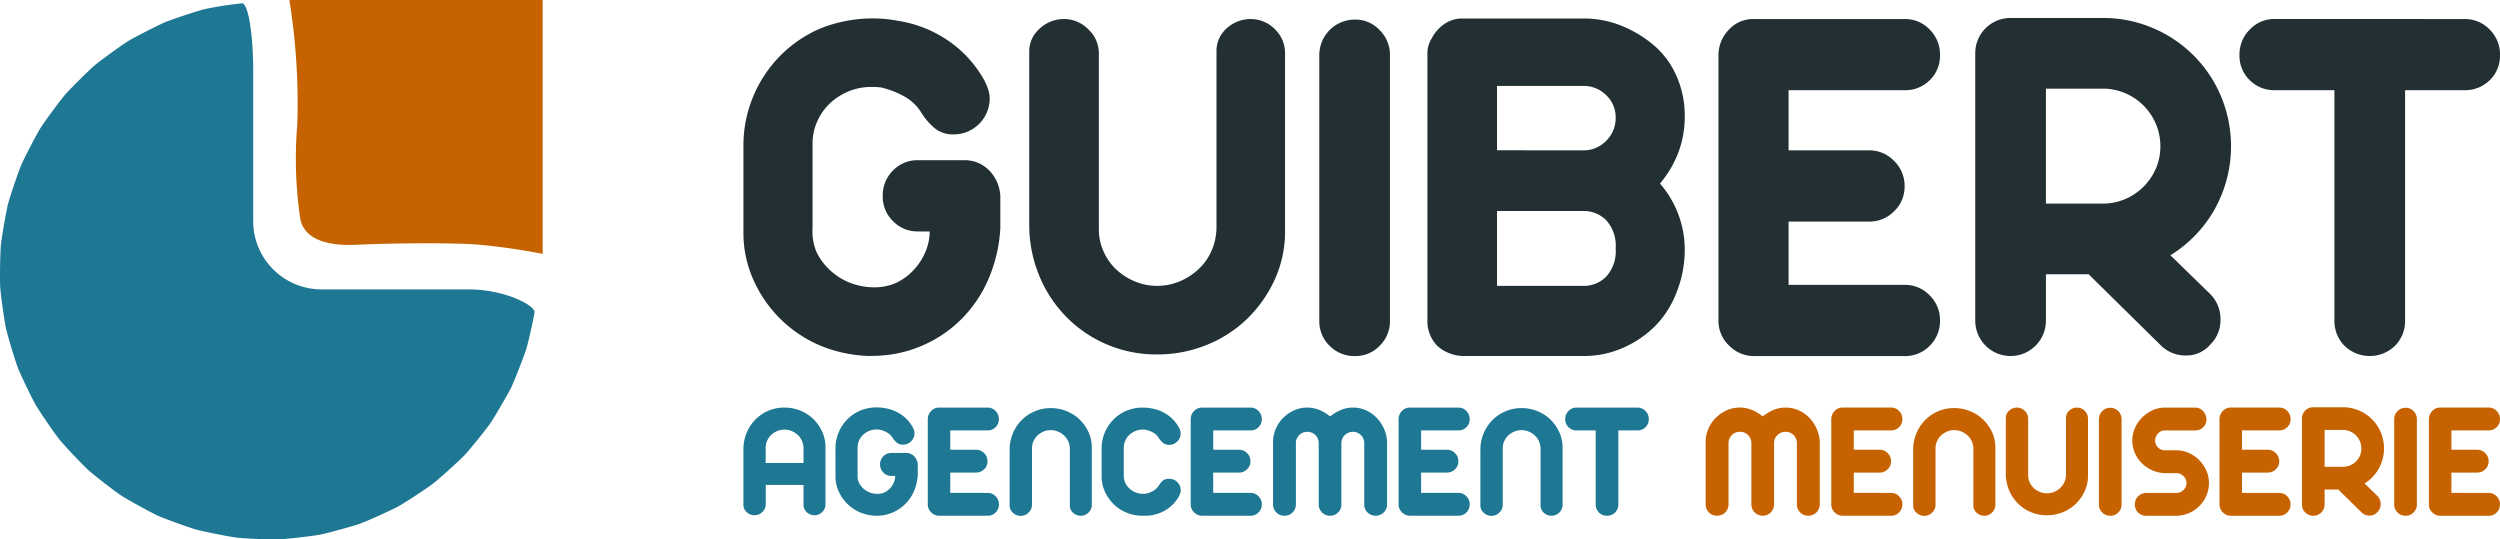 <svg xmlns="http://www.w3.org/2000/svg" width="209.326" height="45.171" viewBox="0 0 209.326 45.171"><g transform="translate(-55 -37)"><g transform="translate(55 37)"><g transform="translate(0)"><path d="M21.2,6.434c0-3.137-.423-5.688-.94-5.67a30.841,30.841,0,0,0-3.054.469c-.595.135-2.665.824-3.26,1.06s-2.559,1.244-3.111,1.568S8.5,5.485,8.005,5.89,5.947,7.854,5.52,8.332s-1.732,2.258-2.08,2.795-1.362,2.5-1.623,3.082S.857,16.887.689,17.5.153,20.3.082,20.935s-.1,2.843-.071,3.483.34,2.825.466,3.452.772,2.738.993,3.339,1.184,2.587,1.5,3.146,1.568,2.373,1.963,2.878,1.916,2.1,2.383,2.54,2.218,1.783,2.746,2.144,2.465,1.419,3.044,1.694,2.655,1.023,3.269,1.2,2.78.6,3.415.686,2.84.166,3.48.152,2.832-.274,3.462-.386,2.756-.708,3.361-.915,2.614-1.124,3.18-1.423,2.409-1.513,2.923-1.9,2.147-1.867,2.6-2.324,1.833-2.175,2.206-2.7,1.476-2.432,1.764-3,1.084-2.631,1.281-3.241.628-2.582.71-3.123-2.414-1.923-5.551-1.923H26.9a5.72,5.72,0,0,1-5.7-5.7Z" transform="translate(0 -0.484)" fill="#1e7894"/><path d="M66.883,10.434a34.171,34.171,0,0,0,.238,7.8c.259,1.757,2.2,2.381,4.7,2.262s7.5-.2,10.06-.026a51.967,51.967,0,0,1,5.548.789V0H66.219a54.527,54.527,0,0,1,.664,10.434" transform="translate(-41.991)" fill="#c66300"/></g></g><g transform="translate(117.247 38.506)"><g transform="translate(0 0)"><path d="M4.127-14.066a3.5,3.5,0,0,1,1.3.248,3.363,3.363,0,0,1,1.091.695,3.463,3.463,0,0,1,.751,1.056,3.087,3.087,0,0,1,.284,1.318v4.777a.884.884,0,0,1-.262.638.915.915,0,0,1-.645.284A.953.953,0,0,1,5.991-5.3a.81.81,0,0,1-.276-.631V-7.588H2.553v1.616a.873.873,0,0,1-.284.645.907.907,0,0,1-.652.276.946.946,0,0,1-.652-.255.807.807,0,0,1-.284-.624v-4.706a3.591,3.591,0,0,1,.276-1.332,3.438,3.438,0,0,1,.723-1.091A3.393,3.393,0,0,1,2.766-13.8,3.4,3.4,0,0,1,4.127-14.066Zm1.588,3.43a1.594,1.594,0,0,0-.12-.617,1.481,1.481,0,0,0-.34-.5,1.722,1.722,0,0,0-.51-.34,1.552,1.552,0,0,0-.631-.128,1.507,1.507,0,0,0-.6.12,1.687,1.687,0,0,0-.5.319,1.482,1.482,0,0,0-.34.482,1.435,1.435,0,0,0-.128.6v1.276H5.714Zm6.1,5.628a3.725,3.725,0,0,1-1.3-.255,3.462,3.462,0,0,1-1.091-.7,3.463,3.463,0,0,1-.751-1.056,3.087,3.087,0,0,1-.284-1.318V-10.65a3.4,3.4,0,0,1,.262-1.332,3.438,3.438,0,0,1,.723-1.091,3.393,3.393,0,0,1,1.084-.737,3.469,3.469,0,0,1,1.389-.269,3.484,3.484,0,0,1,.737.071,3.259,3.259,0,0,1,1.077.383,3.133,3.133,0,0,1,1.191,1.191,1.463,1.463,0,0,1,.106.241.816.816,0,0,1,.05.269.928.928,0,0,1-.284.68.928.928,0,0,1-.68.284.778.778,0,0,1-.51-.163,1.741,1.741,0,0,1-.354-.4,1.268,1.268,0,0,0-.468-.454,2.456,2.456,0,0,0-.624-.241,2.073,2.073,0,0,0-.255-.014,1.578,1.578,0,0,0-.624.12,1.687,1.687,0,0,0-.5.319,1.482,1.482,0,0,0-.34.482,1.435,1.435,0,0,0-.128.6v2.268a1.41,1.41,0,0,0,.106.652,1.6,1.6,0,0,0,.34.468,1.722,1.722,0,0,0,.51.34,1.8,1.8,0,0,0,.659.142,1.482,1.482,0,0,0,.617-.113,1.552,1.552,0,0,0,.454-.319,1.629,1.629,0,0,0,.333-.489,1.4,1.4,0,0,0,.128-.581h-.326A.9.9,0,0,1,12.4-8.63a.916.916,0,0,1-.276-.673A.933.933,0,0,1,12.4-9.99a.9.9,0,0,1,.659-.276H14.3a.91.91,0,0,1,.68.276,1.056,1.056,0,0,1,.3.687v.865a4.035,4.035,0,0,1-.3,1.332,3.438,3.438,0,0,1-.723,1.091,3.393,3.393,0,0,1-1.084.737A3.4,3.4,0,0,1,11.81-5.008Zm9.313-1.914a.9.9,0,0,1,.673.284.923.923,0,0,1,.276.666.933.933,0,0,1-.276.687.916.916,0,0,1-.673.276H17.069a.931.931,0,0,1-.659-.276.91.91,0,0,1-.291-.687V-13.1a.969.969,0,0,1,.269-.666.878.878,0,0,1,.68-.3h4.054a.9.9,0,0,1,.673.284.94.94,0,0,1,.276.68.91.91,0,0,1-.276.68.929.929,0,0,1-.673.269H18v1.616h2.169a.912.912,0,0,1,.666.284.928.928,0,0,1,.284.68.9.9,0,0,1-.284.673.923.923,0,0,1-.666.276H18v1.7Zm5.3-7.1a3.5,3.5,0,0,1,1.3.248,3.364,3.364,0,0,1,1.091.695,3.463,3.463,0,0,1,.751,1.056,3.087,3.087,0,0,1,.284,1.318v4.777a.884.884,0,0,1-.262.638.915.915,0,0,1-.645.284.953.953,0,0,1-.659-.248.81.81,0,0,1-.276-.631v-4.706a1.594,1.594,0,0,0-.12-.617,1.481,1.481,0,0,0-.34-.5,1.722,1.722,0,0,0-.51-.34,1.552,1.552,0,0,0-.631-.128,1.507,1.507,0,0,0-.6.12,1.687,1.687,0,0,0-.5.319,1.482,1.482,0,0,0-.34.482,1.435,1.435,0,0,0-.128.6v4.735a.873.873,0,0,1-.284.645.907.907,0,0,1-.652.276.946.946,0,0,1-.652-.255.807.807,0,0,1-.284-.624v-4.706a3.591,3.591,0,0,1,.276-1.332,3.438,3.438,0,0,1,.723-1.091,3.393,3.393,0,0,1,1.084-.737A3.4,3.4,0,0,1,26.424-14.023ZM36.347-8.1a.923.923,0,0,1,.666.276.921.921,0,0,1,.284.687.737.737,0,0,1-.05.269q-.05.128-.12.269A3.067,3.067,0,0,1,35.964-5.44a3.348,3.348,0,0,1-1.7.432h-.128A3.572,3.572,0,0,1,32.8-5.256a3.363,3.363,0,0,1-1.091-.695,3.463,3.463,0,0,1-.751-1.056,3.087,3.087,0,0,1-.284-1.318v-2.311a3.4,3.4,0,0,1,.262-1.332,3.438,3.438,0,0,1,.723-1.091,3.393,3.393,0,0,1,1.084-.737,3.469,3.469,0,0,1,1.389-.269,3.484,3.484,0,0,1,.737.071,3.259,3.259,0,0,1,1.077.383,3.133,3.133,0,0,1,1.191,1.191,1.463,1.463,0,0,1,.106.241.816.816,0,0,1,.05.269.928.928,0,0,1-.284.68.928.928,0,0,1-.68.284.778.778,0,0,1-.51-.163,1.741,1.741,0,0,1-.354-.4A1.268,1.268,0,0,0,35-11.968a2.456,2.456,0,0,0-.624-.241,2.072,2.072,0,0,0-.255-.014,1.578,1.578,0,0,0-.624.12,1.687,1.687,0,0,0-.5.319,1.483,1.483,0,0,0-.34.482,1.435,1.435,0,0,0-.128.6v2.268a1.428,1.428,0,0,0,.106.617,1.481,1.481,0,0,0,.34.5,1.722,1.722,0,0,0,.51.34,1.624,1.624,0,0,0,.659.128h.17A2.1,2.1,0,0,0,35-7.092a1.429,1.429,0,0,0,.468-.454,2.033,2.033,0,0,1,.326-.4A.805.805,0,0,1,36.347-8.1Zm6.79,1.177a.9.9,0,0,1,.673.284.923.923,0,0,1,.276.666.933.933,0,0,1-.276.687.916.916,0,0,1-.673.276H39.083a.931.931,0,0,1-.659-.276.91.91,0,0,1-.291-.687V-13.1a.969.969,0,0,1,.269-.666.878.878,0,0,1,.68-.3h4.054a.9.9,0,0,1,.673.284.94.94,0,0,1,.276.68.91.91,0,0,1-.276.68.929.929,0,0,1-.673.269H40.018v1.616h2.169a.912.912,0,0,1,.666.284.928.928,0,0,1,.283.68.9.9,0,0,1-.283.673.923.923,0,0,1-.666.276H40.018v1.7Zm8.576-7.144a2.657,2.657,0,0,1,1.091.227,2.818,2.818,0,0,1,.893.624,3.211,3.211,0,0,1,.617.914,3.025,3.025,0,0,1,.262,1.113v5.216a.921.921,0,0,1-.284.687.923.923,0,0,1-.666.276.933.933,0,0,1-.687-.276.933.933,0,0,1-.276-.687v-5.1a.933.933,0,0,0-.276-.687.916.916,0,0,0-.673-.276.94.94,0,0,0-.68.276.921.921,0,0,0-.284.687v5.1a.933.933,0,0,1-.276.687.916.916,0,0,1-.673.276.916.916,0,0,1-.673-.276.933.933,0,0,1-.276-.687v-5.1a.933.933,0,0,0-.276-.687.933.933,0,0,0-.687-.276.916.916,0,0,0-.673.276.933.933,0,0,0-.276.687v5.1a.933.933,0,0,1-.276.687.933.933,0,0,1-.687.276.916.916,0,0,1-.673-.276.933.933,0,0,1-.276-.687v-5.216a2.763,2.763,0,0,1,.22-1.077,2.9,2.9,0,0,1,.61-.921,3.058,3.058,0,0,1,.914-.638,2.65,2.65,0,0,1,1.12-.241,2.6,2.6,0,0,1,1.014.2,3.758,3.758,0,0,1,.9.539,3.938,3.938,0,0,1,.886-.532A2.559,2.559,0,0,1,51.713-14.066Zm8.831,7.144a.9.9,0,0,1,.673.284.923.923,0,0,1,.276.666.933.933,0,0,1-.276.687.916.916,0,0,1-.673.276H56.49a.931.931,0,0,1-.659-.276.91.91,0,0,1-.291-.687V-13.1a.969.969,0,0,1,.269-.666.878.878,0,0,1,.68-.3h4.054a.9.9,0,0,1,.673.284.94.94,0,0,1,.276.68.91.91,0,0,1-.276.68.929.929,0,0,1-.673.269H57.425v1.616h2.169a.912.912,0,0,1,.666.284.928.928,0,0,1,.284.68.9.9,0,0,1-.284.673.923.923,0,0,1-.666.276H57.425v1.7Zm5.3-7.1a3.5,3.5,0,0,1,1.3.248,3.364,3.364,0,0,1,1.091.695,3.463,3.463,0,0,1,.751,1.056,3.087,3.087,0,0,1,.284,1.318v4.777a.884.884,0,0,1-.262.638.915.915,0,0,1-.645.284.953.953,0,0,1-.659-.248.81.81,0,0,1-.276-.631v-4.706a1.594,1.594,0,0,0-.12-.617,1.481,1.481,0,0,0-.34-.5,1.722,1.722,0,0,0-.51-.34,1.552,1.552,0,0,0-.631-.128,1.507,1.507,0,0,0-.6.12,1.686,1.686,0,0,0-.5.319,1.482,1.482,0,0,0-.34.482,1.435,1.435,0,0,0-.128.6v4.735a.873.873,0,0,1-.283.645.907.907,0,0,1-.652.276.946.946,0,0,1-.652-.255.807.807,0,0,1-.284-.624v-4.706a3.591,3.591,0,0,1,.276-1.332,3.438,3.438,0,0,1,.723-1.091,3.393,3.393,0,0,1,1.084-.737A3.4,3.4,0,0,1,65.845-14.023Zm9.682-.043a.921.921,0,0,1,.687.284.94.94,0,0,1,.276.68.91.91,0,0,1-.276.68.946.946,0,0,1-.687.269H73.94v6.18a.946.946,0,0,1-.269.687.91.91,0,0,1-.68.276.91.91,0,0,1-.68-.276.946.946,0,0,1-.269-.687v-6.18h-1.6a.929.929,0,0,1-.673-.269.91.91,0,0,1-.276-.68.94.94,0,0,1,.276-.68.9.9,0,0,1,.673-.284Z" transform="translate(-0.682 46.687)" fill="#1e7894"/><path d="M7.417,5.926a2.657,2.657,0,0,1,1.091.227,2.818,2.818,0,0,1,.893.624,3.211,3.211,0,0,1,.617.914A3.025,3.025,0,0,1,10.28,8.8V14.02a.956.956,0,0,1-.95.964.944.944,0,0,1-.964-.964v-5.1A.933.933,0,0,0,8.09,8.23a.916.916,0,0,0-.673-.276.94.94,0,0,0-.68.276.921.921,0,0,0-.284.687v5.1a.933.933,0,0,1-.276.687.958.958,0,0,1-1.347,0,.933.933,0,0,1-.276-.687v-5.1a.944.944,0,0,0-.964-.964.916.916,0,0,0-.673.276.933.933,0,0,0-.276.687v5.1a.944.944,0,0,1-.964.964A.916.916,0,0,1,1,14.708a.933.933,0,0,1-.276-.687V8.8a2.763,2.763,0,0,1,.22-1.077,2.9,2.9,0,0,1,.61-.921,3.058,3.058,0,0,1,.914-.638,2.65,2.65,0,0,1,1.12-.241,2.6,2.6,0,0,1,1.014.2,3.758,3.758,0,0,1,.9.539,3.938,3.938,0,0,1,.886-.532A2.559,2.559,0,0,1,7.417,5.926Zm8.831,7.144a.9.9,0,0,1,.673.284.923.923,0,0,1,.276.666.933.933,0,0,1-.276.687.916.916,0,0,1-.673.276H12.194a.931.931,0,0,1-.659-.276.91.91,0,0,1-.291-.687V6.89a.969.969,0,0,1,.269-.666.878.878,0,0,1,.68-.3h4.054a.9.9,0,0,1,.673.284.94.94,0,0,1,.276.68.91.91,0,0,1-.276.68.929.929,0,0,1-.673.269H13.129V9.456H15.3a.912.912,0,0,1,.666.284.928.928,0,0,1,.284.68.9.9,0,0,1-.284.673.923.923,0,0,1-.666.276H13.129v1.7Zm5.3-7.1a3.5,3.5,0,0,1,1.3.248,3.363,3.363,0,0,1,1.091.695A3.463,3.463,0,0,1,24.7,7.968a3.087,3.087,0,0,1,.284,1.318v4.777a.884.884,0,0,1-.262.638.915.915,0,0,1-.645.284.953.953,0,0,1-.659-.248.81.81,0,0,1-.276-.631V9.4a1.594,1.594,0,0,0-.12-.617,1.481,1.481,0,0,0-.34-.5,1.722,1.722,0,0,0-.51-.34,1.552,1.552,0,0,0-.631-.128,1.507,1.507,0,0,0-.6.12,1.687,1.687,0,0,0-.5.319,1.482,1.482,0,0,0-.34.482,1.435,1.435,0,0,0-.128.6v4.735a.873.873,0,0,1-.284.645.907.907,0,0,1-.652.276.946.946,0,0,1-.652-.255.808.808,0,0,1-.284-.624V9.4a3.591,3.591,0,0,1,.276-1.332A3.438,3.438,0,0,1,19.1,6.975a3.382,3.382,0,0,1,2.445-1.006ZM29.3,14.942a3.382,3.382,0,0,1-2.445-1.006,3.438,3.438,0,0,1-.723-1.091,3.591,3.591,0,0,1-.276-1.332V6.805a.807.807,0,0,1,.284-.624.946.946,0,0,1,.652-.255.907.907,0,0,1,.652.276.873.873,0,0,1,.284.645v4.735a1.435,1.435,0,0,0,.128.6,1.482,1.482,0,0,0,.34.482,1.687,1.687,0,0,0,.5.319,1.507,1.507,0,0,0,.6.12,1.552,1.552,0,0,0,.631-.128,1.722,1.722,0,0,0,.51-.34,1.481,1.481,0,0,0,.34-.5,1.594,1.594,0,0,0,.12-.617V6.805a.81.81,0,0,1,.276-.631.953.953,0,0,1,.659-.248.915.915,0,0,1,.645.284.884.884,0,0,1,.262.638v4.777a3.087,3.087,0,0,1-.284,1.318A3.463,3.463,0,0,1,31.7,14a3.363,3.363,0,0,1-1.091.695A3.5,3.5,0,0,1,29.3,14.942Zm5.316-9a.889.889,0,0,1,.659.284.923.923,0,0,1,.276.666v7.144a.916.916,0,0,1-.276.673.9.9,0,0,1-.659.276.933.933,0,0,1-.687-.276.916.916,0,0,1-.276-.673V6.89a.956.956,0,0,1,.964-.95Zm4.564,1.9a.758.758,0,0,0-.574.248.918.918,0,0,0-.248.617.817.817,0,0,0,.248.56.78.78,0,0,0,.574.234h.964a2.517,2.517,0,0,1,1.014.213,2.877,2.877,0,0,1,1.481,1.467,2.575,2.575,0,0,1,.227,1.07,2.635,2.635,0,0,1-.213,1.049,2.731,2.731,0,0,1-.581.865,2.831,2.831,0,0,1-.865.588,2.77,2.77,0,0,1-1.063.234H37.624a.927.927,0,0,1-.695-.276.946.946,0,0,1-.269-.687.956.956,0,0,1,.964-.95h2.523a.823.823,0,0,0,.581-.241.805.805,0,0,0,.007-1.169.87.87,0,0,0-.574-.248h-.978a2.79,2.79,0,0,1-1.035-.227,2.882,2.882,0,0,1-.872-.574,2.782,2.782,0,0,1-.6-.858,2.614,2.614,0,0,1-.014-2.1,2.841,2.841,0,0,1,.588-.879,3.007,3.007,0,0,1,.872-.617,2.462,2.462,0,0,1,1.063-.234h2.523a.877.877,0,0,1,.652.276,1.056,1.056,0,0,1,.3.687.921.921,0,0,1-.95.95Zm9.568,5.231a.9.9,0,0,1,.673.284.923.923,0,0,1,.276.666.933.933,0,0,1-.276.687.916.916,0,0,1-.673.276H44.7a.931.931,0,0,1-.659-.276.91.91,0,0,1-.291-.687V6.89a.969.969,0,0,1,.269-.666.878.878,0,0,1,.68-.3h4.054a.9.9,0,0,1,.673.284.94.94,0,0,1,.276.68.91.91,0,0,1-.276.68.929.929,0,0,1-.673.269H45.633V9.456H47.8a.912.912,0,0,1,.666.284.928.928,0,0,1,.284.68.9.9,0,0,1-.284.673.923.923,0,0,1-.666.276H45.633v1.7Zm4.947-.284H52.551v1.247a.95.95,0,1,1-1.9,0V6.848a.944.944,0,0,1,.95-.95h2.481a3.376,3.376,0,0,1,1.34.269A3.424,3.424,0,0,1,57.257,8a3.48,3.48,0,0,1-.177,3.048A3.426,3.426,0,0,1,55.9,12.277l1.077,1.049a.953.953,0,0,1,.269.68.928.928,0,0,1-.284.68.838.838,0,0,1-.652.284.928.928,0,0,1-.68-.284Zm1.928-3.445a1.507,1.507,0,0,0-.12-.6,1.549,1.549,0,0,0-.829-.829,1.507,1.507,0,0,0-.6-.12H52.551v3.09h1.531a1.507,1.507,0,0,0,.6-.12,1.554,1.554,0,0,0,.5-.333,1.576,1.576,0,0,0,.333-.489A1.491,1.491,0,0,0,55.627,9.343Zm3.714-3.4A.889.889,0,0,1,60,6.224a.923.923,0,0,1,.276.666v7.144a.916.916,0,0,1-.276.673.9.9,0,0,1-.659.276.933.933,0,0,1-.688-.276.916.916,0,0,1-.276-.673V6.89a.956.956,0,0,1,.964-.95Zm6.946,7.13a.9.9,0,0,1,.673.284.923.923,0,0,1,.276.666.933.933,0,0,1-.276.687.916.916,0,0,1-.673.276H62.232a.931.931,0,0,1-.659-.276.91.91,0,0,1-.291-.687V6.89a.969.969,0,0,1,.269-.666.878.878,0,0,1,.68-.3h4.054a.9.9,0,0,1,.673.284.94.94,0,0,1,.276.68.91.91,0,0,1-.276.68.929.929,0,0,1-.673.269H63.168V9.456h2.169A.912.912,0,0,1,66,9.739a.928.928,0,0,1,.284.68.9.9,0,0,1-.284.673.923.923,0,0,1-.666.276H63.168v1.7Z" transform="translate(79.843 26.695)" fill="#c66300"/><g transform="translate(0)"><g transform="translate(0)"><path d="M195.193,52.593a11.588,11.588,0,0,1-4.062-.795,10.666,10.666,0,0,1-5.74-5.475,9.6,9.6,0,0,1-.883-4.107v-7.2a10.59,10.59,0,0,1,.817-4.15,10.7,10.7,0,0,1,2.252-3.4,10.562,10.562,0,0,1,3.378-2.3,11.743,11.743,0,0,1,6.623-.618,10.177,10.177,0,0,1,3.356,1.192,9.761,9.761,0,0,1,3.709,3.709,4.675,4.675,0,0,1,.331.75,2.552,2.552,0,0,1,.155.839,3.015,3.015,0,0,1-3,3,2.42,2.42,0,0,1-1.59-.508,5.383,5.383,0,0,1-1.1-1.258,3.952,3.952,0,0,0-1.457-1.413,7.684,7.684,0,0,0-1.943-.751,6.624,6.624,0,0,0-.795-.044,4.915,4.915,0,0,0-1.943.375,5.252,5.252,0,0,0-1.545.993,4.619,4.619,0,0,0-1.06,1.5,4.47,4.47,0,0,0-.4,1.854v7.065a4.382,4.382,0,0,0,.331,2.031,4.975,4.975,0,0,0,1.06,1.457,5.365,5.365,0,0,0,1.59,1.06,5.588,5.588,0,0,0,2.053.442,4.608,4.608,0,0,0,1.921-.353,4.838,4.838,0,0,0,1.413-.993,5.071,5.071,0,0,0,1.038-1.523,4.367,4.367,0,0,0,.4-1.81h-1.016a2.805,2.805,0,0,1-2.053-.861,2.854,2.854,0,0,1-.861-2.1,2.907,2.907,0,0,1,.861-2.141,2.805,2.805,0,0,1,2.053-.861h3.886a2.836,2.836,0,0,1,2.119.861,3.294,3.294,0,0,1,.927,2.141v2.694a12.57,12.57,0,0,1-.949,4.15,10.728,10.728,0,0,1-2.252,3.4,10.539,10.539,0,0,1-7.617,3.135" transform="translate(-184.507 -24.29)" fill="#222f33"/><path d="M253.753,52.523a10.535,10.535,0,0,1-7.617-3.135,10.7,10.7,0,0,1-2.252-3.4,11.162,11.162,0,0,1-.861-4.15V27.179a2.515,2.515,0,0,1,.883-1.943,2.947,2.947,0,0,1,2.031-.795,2.828,2.828,0,0,1,2.031.861,2.723,2.723,0,0,1,.883,2.009V42.059a4.472,4.472,0,0,0,.4,1.854,4.608,4.608,0,0,0,1.06,1.5,5.216,5.216,0,0,0,1.545.993,4.692,4.692,0,0,0,1.855.375,4.832,4.832,0,0,0,1.965-.4,5.38,5.38,0,0,0,1.59-1.06,4.622,4.622,0,0,0,1.06-1.568,4.966,4.966,0,0,0,.375-1.921V27.179a2.523,2.523,0,0,1,.861-1.965,2.974,2.974,0,0,1,2.053-.773,2.853,2.853,0,0,1,2.009.883,2.753,2.753,0,0,1,.817,1.987v14.88a9.615,9.615,0,0,1-.883,4.107,10.788,10.788,0,0,1-2.34,3.289,10.465,10.465,0,0,1-3.4,2.164,10.891,10.891,0,0,1-4.062.773" transform="translate(-219.091 -24.353)" fill="#222f33"/><path d="M305.407,24.55a2.769,2.769,0,0,1,2.053.883,2.877,2.877,0,0,1,.861,2.075V49.763a2.852,2.852,0,0,1-.861,2.1,2.8,2.8,0,0,1-2.053.861,2.906,2.906,0,0,1-2.141-.861,2.852,2.852,0,0,1-.861-2.1V27.508a2.977,2.977,0,0,1,3-2.958" transform="translate(-254.187 -24.417)" fill="#222f33"/><path d="M327.76,24.334h9.846a8.32,8.32,0,0,1,3.312.662,9.948,9.948,0,0,1,2.694,1.678,7.136,7.136,0,0,1,1.81,2.539,8.159,8.159,0,0,1,.663,3.289,8.436,8.436,0,0,1-.552,3.091,9.031,9.031,0,0,1-1.523,2.561,8.425,8.425,0,0,1,2.075,5.563,9.64,9.64,0,0,1-.663,3.488,8.106,8.106,0,0,1-1.81,2.87,8.817,8.817,0,0,1-2.694,1.833,8.082,8.082,0,0,1-3.312.684H327.539a3.347,3.347,0,0,1-2.163-.839,2.965,2.965,0,0,1-.839-2.119V27.248a2.314,2.314,0,0,1,.353-1.236,3.038,3.038,0,0,1,.574-.795,2.728,2.728,0,0,1,1.81-.883Zm9.846,11.039a2.594,2.594,0,0,0,1.9-.8,2.643,2.643,0,0,0,.795-1.943,2.522,2.522,0,0,0-.795-1.877,2.633,2.633,0,0,0-1.9-.773h-7.241v5.387Zm0,11.348a2.628,2.628,0,0,0,1.9-.773,3.158,3.158,0,0,0,.795-2.362,3.16,3.16,0,0,0-.795-2.362,2.632,2.632,0,0,0-1.9-.773h-7.241v6.27Z" transform="translate(-267.267 -24.29)" fill="#222f33"/><path d="M399.718,46.7a2.821,2.821,0,0,1,2.1.883,2.878,2.878,0,0,1,.861,2.075,2.908,2.908,0,0,1-.861,2.142,2.855,2.855,0,0,1-2.1.861H387.09a2.9,2.9,0,0,1-2.053-.861,2.833,2.833,0,0,1-.906-2.142V27.444a3.015,3.015,0,0,1,.839-2.075,2.734,2.734,0,0,1,2.12-.928h12.628a2.82,2.82,0,0,1,2.1.883,2.93,2.93,0,0,1,.861,2.12,2.834,2.834,0,0,1-.861,2.119,2.891,2.891,0,0,1-2.1.839H390v5.035h6.756a2.84,2.84,0,0,1,2.076.883,2.893,2.893,0,0,1,.883,2.119,2.82,2.82,0,0,1-.883,2.1,2.878,2.878,0,0,1-2.076.861H390v5.3Z" transform="translate(-302.489 -24.353)" fill="#222f33"/><path d="M446.2,45.685h-3.577v3.886a2.958,2.958,0,1,1-5.917,0V27.184a2.94,2.94,0,0,1,2.959-2.958h7.727a10.523,10.523,0,0,1,4.173.839,10.664,10.664,0,0,1,5.718,5.718,10.839,10.839,0,0,1-.552,9.493,10.671,10.671,0,0,1-3.686,3.819l3.356,3.267a2.972,2.972,0,0,1,.839,2.119,2.888,2.888,0,0,1-.883,2.119,2.608,2.608,0,0,1-2.031.883,2.887,2.887,0,0,1-2.12-.883Zm6.005-10.73a4.7,4.7,0,0,0-.375-1.854,4.824,4.824,0,0,0-2.583-2.584,4.712,4.712,0,0,0-1.855-.375h-4.769v9.626h4.769a4.7,4.7,0,0,0,1.855-.375,4.836,4.836,0,0,0,1.545-1.038,4.913,4.913,0,0,0,1.038-1.523,4.653,4.653,0,0,0,.375-1.877" transform="translate(-333.564 -24.226)" fill="#222f33"/><path d="M509.609,24.441a2.871,2.871,0,0,1,2.141.883,2.929,2.929,0,0,1,.861,2.12,2.833,2.833,0,0,1-.861,2.119,2.945,2.945,0,0,1-2.141.839h-4.945V49.653a2.948,2.948,0,0,1-.839,2.142,3.04,3.04,0,0,1-4.239,0,2.948,2.948,0,0,1-.839-2.142V30.4h-4.989a2.891,2.891,0,0,1-2.1-.839,2.833,2.833,0,0,1-.861-2.119,2.93,2.93,0,0,1,.861-2.12,2.82,2.82,0,0,1,2.1-.883Z" transform="translate(-365.532 -24.353)" fill="#222f33"/></g></g></g></g></g></svg>